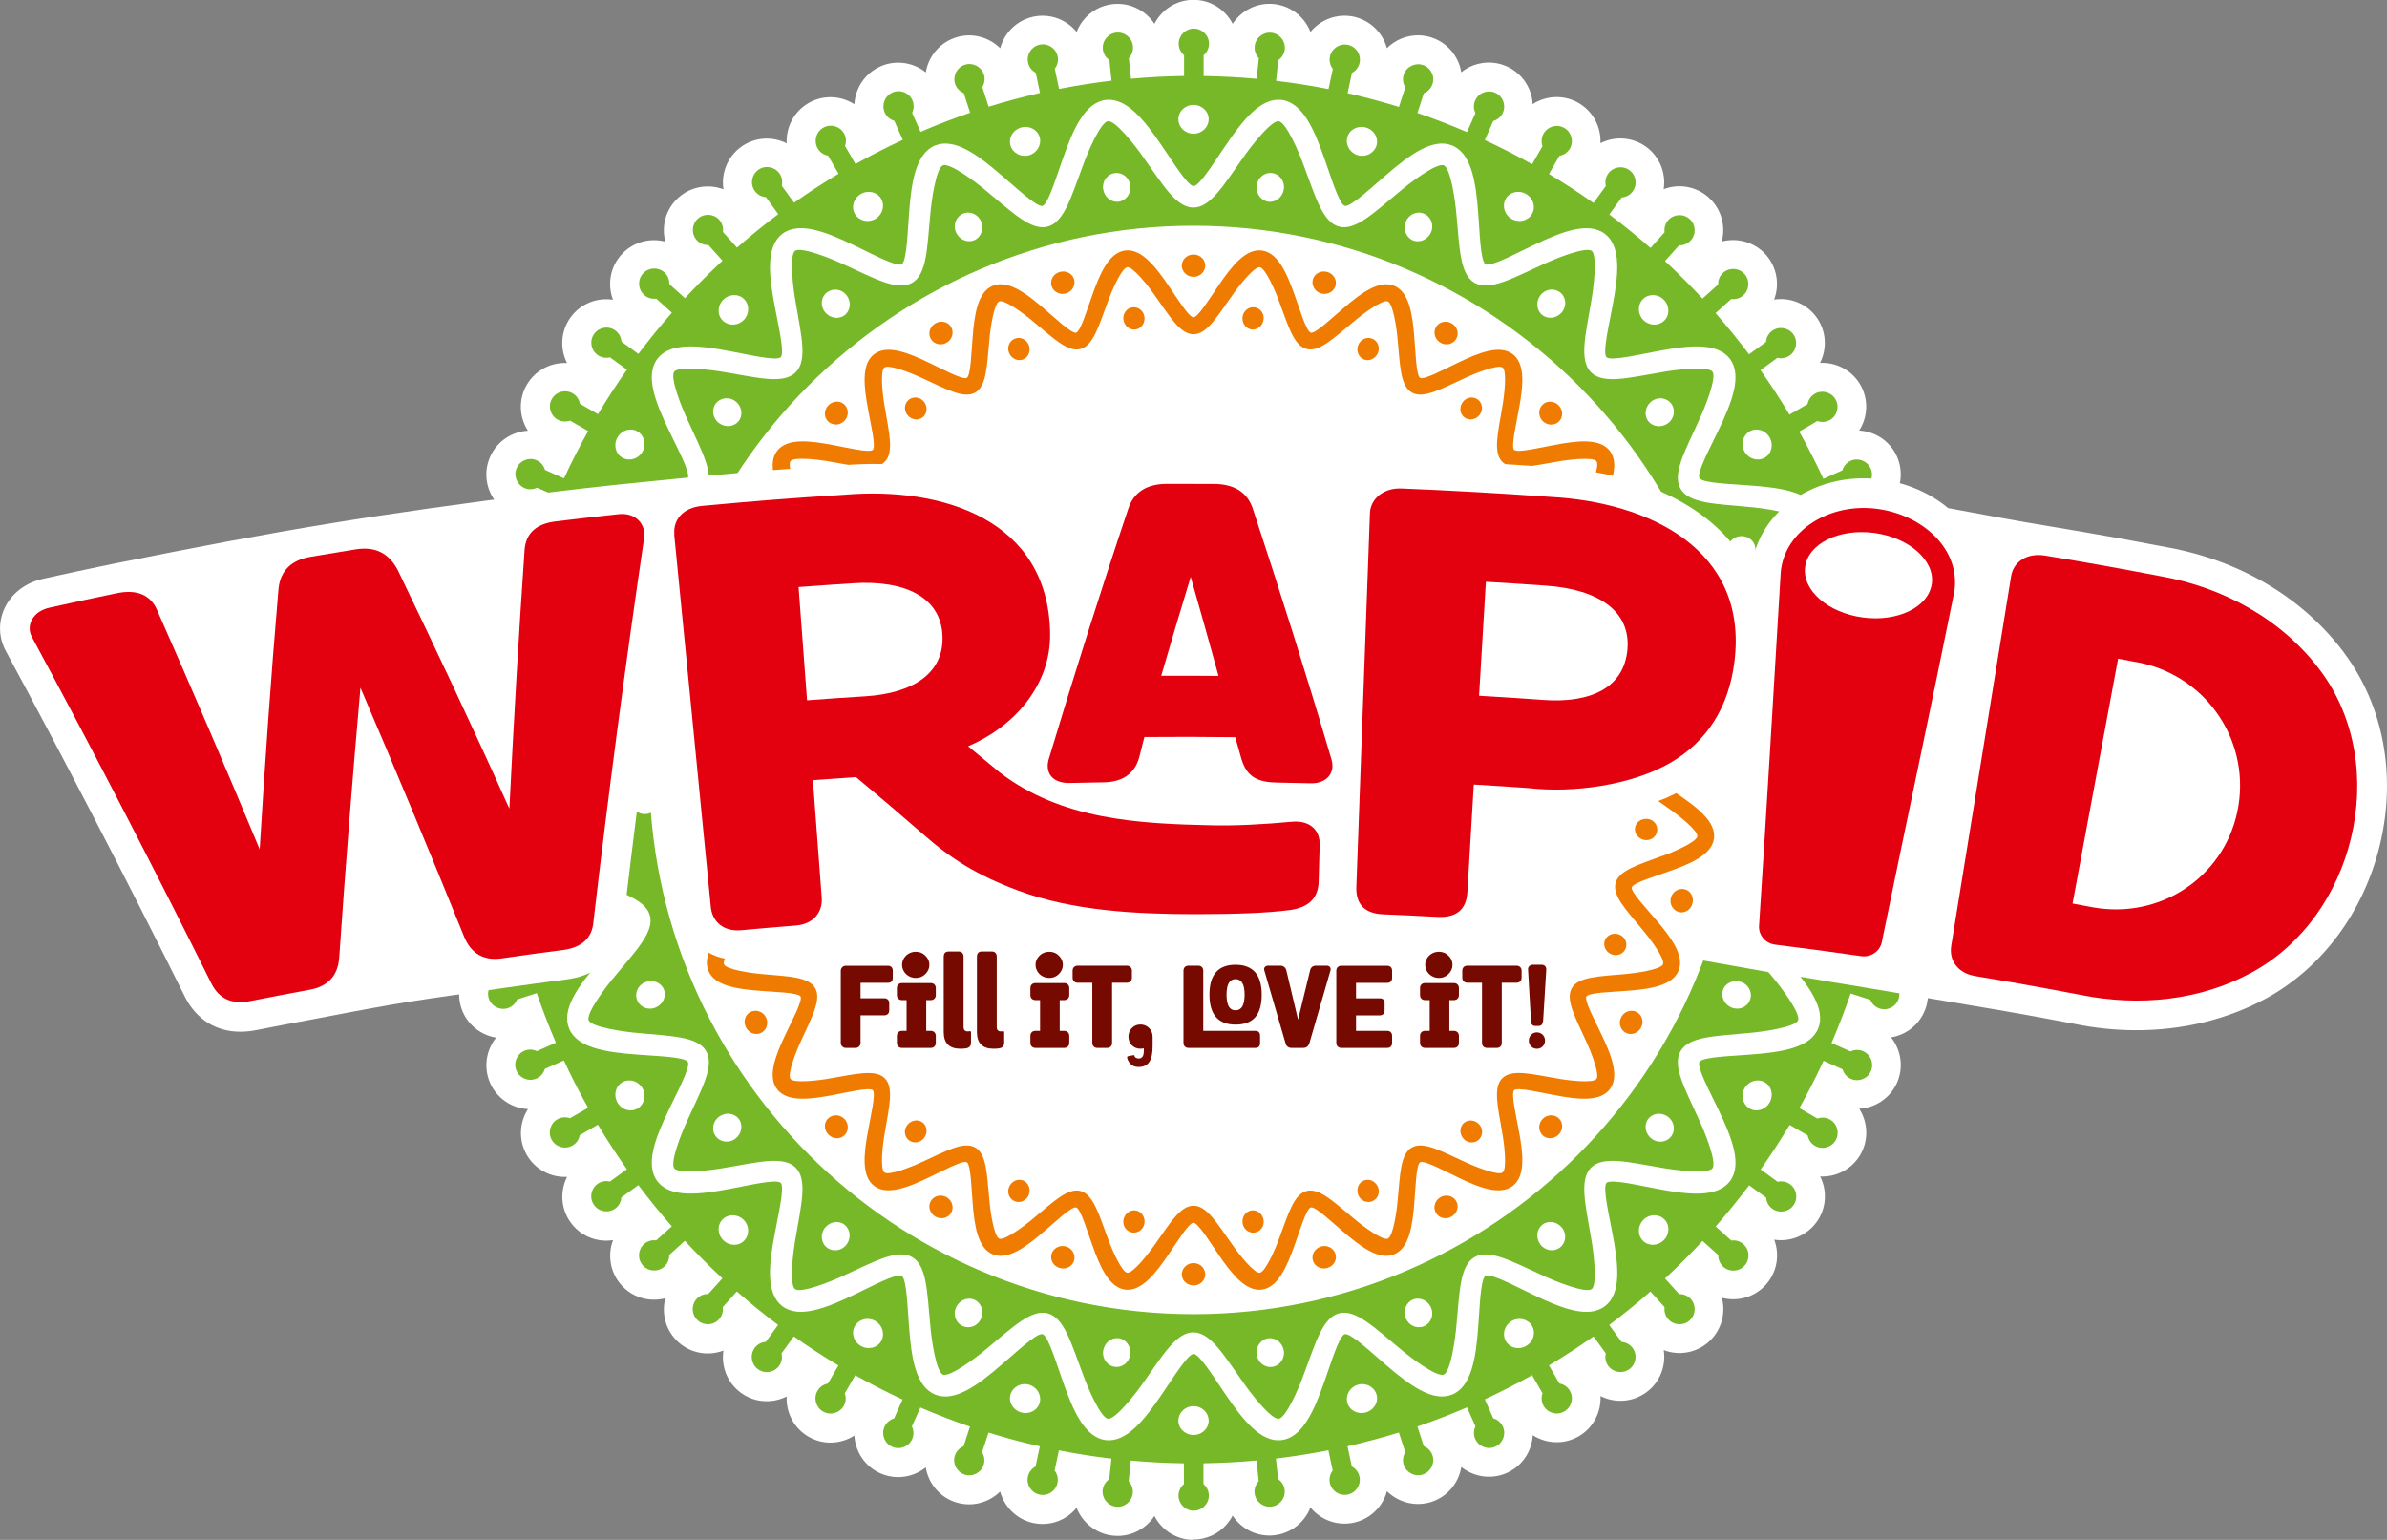 <?xml version="1.0" encoding="UTF-8"?><svg id="LOGO" xmlns="http://www.w3.org/2000/svg" viewBox="0 0 439.37 283.46"><rect x="0" y="0" width="439.37" height="283.46" fill="#808080" stroke="none"/><defs><style>.cls-1{fill:#76b828;}.cls-1,.cls-2,.cls-3,.cls-4,.cls-5{stroke-width:0px;}.cls-2{fill:#e3000f;}.cls-3{fill:#fff;}.cls-4{fill:#ef7c00;}.cls-5{fill:#770a00;}</style></defs><path class="cls-3" d="m219.68,283.46c-3.13,0-5.85-1.79-7.19-4.4-.46.7-1.03,1.34-1.7,1.88-1.68,1.36-3.79,1.98-5.94,1.74-3.1-.33-5.62-2.39-6.68-5.13-.53.65-1.16,1.22-1.88,1.69-1.81,1.17-3.97,1.57-6.09,1.12-3.05-.65-5.34-2.97-6.11-5.8-.59.59-1.28,1.09-2.05,1.48-1.93.98-4.12,1.15-6.17.48-2.97-.97-5-3.51-5.47-6.41-.65.53-1.39.95-2.19,1.26-2.02.77-4.21.71-6.18-.17-2.85-1.27-4.61-4.02-4.77-6.94-.7.45-1.48.8-2.31,1.02-2.09.56-4.27.27-6.13-.81-2.7-1.56-4.16-4.47-4.02-7.41-.75.38-1.56.64-2.41.78-2.14.34-4.27-.18-6.01-1.45-2.52-1.84-3.67-4.88-3.22-7.78-.78.3-1.61.47-2.47.52-2.15.12-4.23-.62-5.83-2.07-2.32-2.09-3.14-5.24-2.39-8.08-.81.22-1.65.3-2.51.26-2.16-.11-4.14-1.06-5.58-2.67-2.09-2.32-2.58-5.54-1.54-8.29-.83.13-1.68.13-2.53,0-2.13-.34-4.01-1.49-5.27-3.24-1.84-2.53-1.98-5.79-.66-8.41-2.95.15-5.85-1.31-7.42-4.03-1.56-2.71-1.37-5.97.22-8.44-2.94-.16-5.69-1.92-6.96-4.78-1.27-2.86-.74-6.08,1.1-8.37-2.9-.47-5.45-2.5-6.42-5.48-.96-2.98-.1-6.13,1.97-8.21-2.84-.77-5.16-3.06-5.81-6.12-.65-3.06.54-6.1,2.82-7.96-2.75-1.06-4.81-3.58-5.14-6.7-.33-3.11,1.17-6.01,3.63-7.62-2.62-1.34-4.41-4.06-4.41-7.2,0-3.13,1.8-5.85,4.41-7.2-2.47-1.61-3.96-4.5-3.63-7.62.33-3.11,2.4-5.63,5.14-6.69-2.28-1.86-3.47-4.89-2.82-7.96.65-3.06,2.97-5.35,5.81-6.12-2.08-2.09-2.94-5.23-1.97-8.21.97-2.98,3.52-5.01,6.42-5.48-1.85-2.29-2.38-5.51-1.1-8.37,1.27-2.86,4.02-4.62,6.95-4.78-1.6-2.47-1.79-5.73-.22-8.44,1.57-2.71,4.48-4.17,7.42-4.02-1.33-2.62-1.18-5.88.66-8.42,1.84-2.53,4.9-3.68,7.8-3.23-1.05-2.75-.56-5.97,1.54-8.3,2.1-2.33,5.25-3.15,8.09-2.4-.75-2.84.07-6,2.4-8.09,2.33-2.09,5.55-2.58,8.3-1.54-.45-2.9.7-5.96,3.23-7.8,2.54-1.84,5.79-1.99,8.41-.66-.15-2.94,1.31-5.85,4.03-7.42,2.71-1.56,5.96-1.37,8.43.22.05-.83.22-1.66.53-2.47.77-2.02,2.29-3.61,4.26-4.49,2.86-1.27,6.07-.74,8.36,1.1.13-.82.39-1.63.78-2.4.98-1.92,2.65-3.35,4.7-4.02,2.98-.97,6.12-.1,8.21,1.97.77-2.84,3.06-5.16,6.12-5.81,3.06-.65,6.1.54,7.95,2.81.3-.78.72-1.51,1.26-2.18,1.36-1.68,3.29-2.73,5.44-2.95,3.11-.32,6.01,1.17,7.62,3.63,1.34-2.62,4.06-4.41,7.2-4.41s5.86,1.79,7.2,4.41c1.6-2.45,4.49-3.96,7.6-3.64,2.17.23,4.1,1.28,5.46,2.96.54.67.96,1.4,1.26,2.18,1.85-2.27,4.88-3.45,7.93-2.82,3.08.66,5.38,2.98,6.14,5.81,2.08-2.07,5.21-2.93,8.19-1.98,2.07.67,3.74,2.1,4.72,4.03.39.76.65,1.57.78,2.39,2.28-1.83,5.48-2.37,8.35-1.1,2.87,1.28,4.64,4.03,4.8,6.96,2.46-1.59,5.71-1.78,8.42-.23,1.88,1.09,3.22,2.83,3.78,4.92.22.83.31,1.67.27,2.5,2.61-1.32,5.86-1.17,8.39.65,2.55,1.85,3.7,4.9,3.25,7.81,2.74-1.04,5.95-.56,8.28,1.53,2.34,2.11,3.16,5.26,2.41,8.11,2.83-.75,5.98.07,8.08,2.38,2.1,2.34,2.6,5.57,1.55,8.31,2.89-.45,5.94.69,7.79,3.22,1.85,2.55,2,5.81.67,8.43,2.92-.14,5.84,1.31,7.41,4.01,1.57,2.73,1.38,5.99-.21,8.45,2.93.16,5.67,1.91,6.95,4.76,1.28,2.88.75,6.1-1.09,8.39,2.89.47,5.44,2.49,6.41,5.46.97,2.99.11,6.14-1.96,8.22,2.83.77,5.15,3.05,5.81,6.11.65,3.07-.53,6.11-2.81,7.97,2.73,1.06,4.8,3.57,5.13,6.68.33,3.12-1.17,6.02-3.63,7.63,2.61,1.34,4.4,4.06,4.41,7.19,0,3.14-1.79,5.87-4.41,7.21,2.46,1.6,3.95,4.49,3.63,7.61-.33,3.12-2.4,5.65-5.14,6.71,2.27,1.85,3.46,4.88,2.82,7.95-.65,3.07-2.97,5.36-5.81,6.13,2.07,2.08,2.93,5.22,1.97,8.19-.97,2.99-3.52,5.03-6.42,5.49,1.84,2.28,2.37,5.49,1.11,8.35-1.28,2.87-4.03,4.63-6.96,4.79,1.59,2.46,1.78,5.71.23,8.42-1.57,2.72-4.49,4.19-7.42,4.04,1.32,2.61,1.18,5.87-.66,8.4-1.85,2.54-4.9,3.69-7.8,3.24.3.78.47,1.61.52,2.47.11,2.15-.62,4.22-2.06,5.83-2.1,2.33-5.25,3.15-8.09,2.4.75,2.83-.07,5.99-2.4,8.09-2.33,2.1-5.55,2.59-8.3,1.54.13.82.13,1.67,0,2.52-.34,2.13-1.48,4-3.23,5.27-2.54,1.84-5.79,1.99-8.41.67.04.83-.05,1.68-.27,2.51-.56,2.08-1.89,3.83-3.76,4.91-2.72,1.56-5.97,1.37-8.44-.22-.16,2.93-1.92,5.68-4.78,6.95-2.86,1.27-6.08.74-8.37-1.1-.47,2.9-2.5,5.44-5.48,6.42-2.98.97-6.12.1-8.21-1.96-.22.81-.56,1.58-1.03,2.3-1.18,1.81-2.99,3.05-5.1,3.5-3.06.65-6.1-.53-7.95-2.81-.3.78-.72,1.51-1.27,2.18-1.36,1.68-3.29,2.73-5.44,2.95-3.12.33-6.01-1.17-7.62-3.63-1.34,2.61-4.06,4.41-7.2,4.41Z"/><path class="cls-1" d="m352.9,152.93c-.85-.09-1.64.22-2.21.76l-3.79-.4c.29-3.22.46-6.48.51-9.76h3.82c.51.6,1.26.99,2.11.99,1.54,0,2.79-1.25,2.79-2.79,0-1.54-1.25-2.79-2.79-2.79-.86,0-1.61.39-2.12.99h-3.82c-.05-3.28-.21-6.54-.51-9.76l3.8-.4c.57.54,1.36.85,2.21.76,1.53-.16,2.64-1.53,2.48-3.07-.16-1.53-1.54-2.64-3.06-2.48-.85.09-1.56.55-2,1.2l-3.79.4c-.39-3.26-.9-6.48-1.52-9.66l3.72-.79c.62.48,1.44.7,2.27.53,1.5-.32,2.47-1.8,2.15-3.31-.32-1.5-1.8-2.47-3.3-2.14-.84.18-1.49.71-1.87,1.41l-3.72.79c-.73-3.2-1.57-6.35-2.53-9.45l3.62-1.18c.67.41,1.51.55,2.32.29,1.46-.48,2.26-2.05,1.79-3.51-.48-1.46-2.05-2.26-3.51-1.79-.81.26-1.41.87-1.71,1.59l-3.62,1.18c-1.06-3.1-2.23-6.14-3.52-9.12l3.49-1.56c.71.34,1.56.39,2.33.05,1.4-.63,2.04-2.27,1.41-3.68-.63-1.4-2.28-2.04-3.68-1.41-.78.35-1.31,1.01-1.53,1.76l-3.49,1.56c-1.38-2.96-2.86-5.87-4.45-8.7l3.33-1.93c.74.26,1.59.22,2.33-.2,1.33-.77,1.79-2.47,1.02-3.81-.77-1.33-2.48-1.79-3.81-1.02-.74.43-1.2,1.14-1.34,1.92l-3.33,1.92c-1.68-2.8-3.45-5.53-5.33-8.19l3.12-2.27c.77.19,1.6.06,2.29-.44,1.24-.9,1.52-2.65.62-3.9-.91-1.24-2.65-1.52-3.89-.62-.69.5-1.07,1.26-1.13,2.05l-3.12,2.27c-1.96-2.61-4.01-5.14-6.16-7.58l2.88-2.6c.78.1,1.6-.11,2.23-.68,1.14-1.03,1.24-2.79.21-3.94-1.03-1.14-2.8-1.23-3.93-.21-.64.57-.94,1.36-.91,2.15l-2.88,2.6c-2.21-2.39-4.52-4.69-6.91-6.91l2.6-2.89c.79.02,1.58-.28,2.15-.91,1.03-1.14.94-2.91-.21-3.94-1.15-1.03-2.91-.93-3.93.21-.57.64-.79,1.45-.68,2.24l-2.59,2.88c-2.45-2.15-4.98-4.2-7.58-6.16l2.27-3.13c.79-.06,1.54-.44,2.04-1.13.9-1.25.63-2.99-.62-3.9-1.25-.9-2.99-.63-3.89.62-.5.69-.63,1.53-.45,2.3l-2.27,3.12c-2.66-1.88-5.39-3.65-8.19-5.33l1.92-3.34c.77-.14,1.49-.6,1.92-1.33.77-1.33.31-3.04-1.02-3.81-1.33-.76-3.04-.31-3.8,1.02-.43.74-.47,1.59-.21,2.33l-1.92,3.33c-2.84-1.59-5.74-3.08-8.7-4.45l1.55-3.5c.76-.22,1.42-.75,1.77-1.53.63-1.41,0-3.06-1.41-3.68-1.41-.62-3.06.01-3.68,1.41-.35.78-.3,1.63.04,2.34l-1.55,3.49c-2.98-1.28-6.03-2.46-9.12-3.52l1.17-3.62c.73-.3,1.33-.89,1.6-1.7.48-1.46-.32-3.04-1.79-3.51-1.46-.47-3.04.33-3.51,1.79-.26.82-.13,1.65.29,2.32l-1.17,3.61c-3.1-.96-6.25-1.8-9.44-2.53l.79-3.73c.69-.37,1.23-1.03,1.41-1.86.32-1.51-.64-2.99-2.15-3.31-1.5-.31-2.99.65-3.31,2.15-.18.84.05,1.65.53,2.28l-.79,3.72c-3.18-.63-6.4-1.14-9.65-1.52l.39-3.8c.65-.44,1.11-1.15,1.21-2,.16-1.53-.95-2.9-2.48-3.06-1.53-.16-2.91.95-3.06,2.48-.09.85.22,1.64.76,2.21l-.4,3.79c-3.22-.29-6.48-.46-9.76-.51v-3.82c.6-.51.99-1.27.99-2.12,0-1.54-1.25-2.79-2.79-2.79s-2.79,1.25-2.79,2.79c0,.85.39,1.6.99,2.11v3.82c-3.29.05-6.54.22-9.77.51l-.4-3.8c.54-.57.85-1.36.76-2.21-.16-1.53-1.53-2.64-3.06-2.48-1.53.16-2.64,1.53-2.48,3.06.09.84.55,1.55,1.2,2l.4,3.79c-3.26.39-6.48.9-9.66,1.52l-.79-3.72c.48-.63.71-1.44.53-2.28-.32-1.51-1.8-2.47-3.31-2.15-1.5.32-2.46,1.8-2.14,3.31.18.83.71,1.49,1.41,1.86l.79,3.72c-3.2.73-6.35,1.57-9.45,2.53l-1.17-3.61c.41-.67.55-1.51.29-2.32-.48-1.46-2.05-2.26-3.51-1.79-1.46.48-2.26,2.05-1.79,3.51.26.81.86,1.4,1.59,1.7l1.18,3.62c-3.1,1.06-6.14,2.23-9.13,3.52l-1.55-3.49c.34-.71.39-1.56.05-2.34-.63-1.41-2.27-2.04-3.68-1.41-1.4.62-2.04,2.27-1.41,3.68.35.78,1.01,1.31,1.76,1.53l1.56,3.5c-2.97,1.38-5.87,2.86-8.71,4.45l-1.92-3.33c.26-.75.23-1.59-.2-2.33-.77-1.33-2.47-1.79-3.81-1.02-1.33.77-1.79,2.47-1.02,3.81.42.74,1.14,1.19,1.91,1.33l1.93,3.33c-2.8,1.68-5.54,3.45-8.19,5.33l-2.27-3.12c.18-.77.06-1.61-.44-2.3-.91-1.24-2.65-1.52-3.89-.62-1.24.9-1.52,2.65-.62,3.89.5.69,1.26,1.07,2.04,1.13l2.27,3.13c-2.61,1.96-5.14,4.02-7.59,6.16l-2.59-2.88c.1-.78-.11-1.6-.68-2.24-1.03-1.14-2.79-1.23-3.94-.21-1.14,1.03-1.24,2.79-.21,3.94.57.63,1.36.93,2.15.91l2.6,2.88c-2.39,2.22-4.7,4.52-6.91,6.91l-2.88-2.6c.02-.79-.28-1.58-.91-2.15-1.15-1.03-2.91-.94-3.94.21-1.03,1.14-.94,2.9.21,3.94.63.57,1.45.78,2.23.68l2.88,2.59c-2.15,2.45-4.2,4.98-6.16,7.59l-3.12-2.27c-.06-.79-.44-1.55-1.13-2.05-1.25-.9-2.99-.63-3.89.62-.9,1.24-.63,2.99.62,3.89.69.5,1.52.63,2.29.44l3.12,2.27c-1.88,2.66-3.66,5.39-5.33,8.19l-3.33-1.92c-.14-.78-.6-1.49-1.34-1.92-1.34-.77-3.04-.31-3.81,1.02-.77,1.33-.31,3.04,1.02,3.81.74.42,1.58.46,2.32.2l3.33,1.92c-1.59,2.84-3.08,5.74-4.45,8.71l-3.49-1.56c-.23-.76-.75-1.42-1.53-1.77-1.41-.63-3.05,0-3.68,1.41-.63,1.4,0,3.05,1.41,3.68.78.35,1.62.3,2.33-.05l3.49,1.55c-1.28,2.99-2.46,6.03-3.52,9.13l-3.62-1.18c-.3-.73-.9-1.33-1.71-1.6-1.47-.47-3.04.33-3.51,1.79-.48,1.46.33,3.03,1.79,3.51.81.26,1.64.13,2.32-.29l3.62,1.18c-.96,3.1-1.8,6.25-2.53,9.45l-3.72-.79c-.38-.69-1.03-1.23-1.86-1.41-1.51-.32-2.99.64-3.31,2.15-.32,1.5.64,2.98,2.15,3.3.83.18,1.65-.05,2.27-.53l3.73.79c-.63,3.18-1.14,6.4-1.52,9.66l-3.79-.4c-.45-.65-1.15-1.12-2-1.21-1.53-.16-2.9.95-3.06,2.48-.16,1.53.95,2.9,2.48,3.06.85.09,1.63-.22,2.2-.76l3.8.4c-.29,3.22-.46,6.48-.51,9.77h-3.82c-.51-.6-1.26-.99-2.12-.99-1.54,0-2.79,1.25-2.79,2.79,0,1.54,1.25,2.78,2.79,2.79.85,0,1.6-.39,2.11-.99h3.82c.05,3.29.22,6.54.51,9.77l-3.79.4c-.57-.54-1.36-.85-2.21-.77-1.53.16-2.64,1.54-2.48,3.07.16,1.53,1.53,2.64,3.06,2.48.85-.09,1.55-.55,2-1.2l3.79-.4c.39,3.26.9,6.48,1.52,9.66l-3.72.79c-.63-.48-1.44-.71-2.28-.53-1.51.32-2.47,1.8-2.15,3.31.32,1.5,1.8,2.46,3.3,2.14.83-.18,1.49-.71,1.86-1.41l3.72-.79c.73,3.2,1.57,6.35,2.53,9.45l-3.61,1.17c-.67-.41-1.51-.55-2.32-.29-1.46.48-2.26,2.05-1.79,3.52.47,1.46,2.05,2.26,3.51,1.79.81-.26,1.4-.86,1.7-1.59l3.62-1.18c1.06,3.1,2.24,6.14,3.52,9.13l-3.49,1.55c-.71-.34-1.56-.39-2.34-.05-1.41.63-2.04,2.28-1.41,3.68.62,1.4,2.27,2.04,3.68,1.41.78-.35,1.31-1.01,1.53-1.76l3.5-1.56c1.38,2.97,2.86,5.87,4.46,8.71l-3.33,1.92c-.75-.26-1.59-.23-2.33.2-1.33.77-1.79,2.47-1.02,3.81.77,1.33,2.47,1.79,3.81,1.02.74-.43,1.2-1.14,1.34-1.91l3.33-1.93c1.68,2.8,3.46,5.54,5.34,8.2l-3.12,2.27c-.77-.18-1.61-.06-2.3.44-1.24.91-1.52,2.65-.61,3.9.9,1.24,2.64,1.52,3.89.62.69-.5,1.07-1.25,1.13-2.04l3.12-2.27c1.96,2.61,4.02,5.14,6.16,7.59l-2.88,2.59c-.78-.1-1.6.11-2.24.68-1.14,1.03-1.23,2.79-.2,3.94,1.03,1.14,2.79,1.24,3.93.21.63-.57.93-1.36.91-2.15l2.88-2.6c2.22,2.39,4.52,4.7,6.91,6.91l-2.6,2.88c-.79-.02-1.58.27-2.15.91-1.03,1.15-.94,2.91.21,3.94,1.14,1.03,2.9.94,3.93-.21.57-.63.79-1.45.68-2.23l2.59-2.88c2.45,2.15,4.98,4.21,7.59,6.16l-2.27,3.12c-.79.06-1.55.44-2.05,1.13-.9,1.25-.63,2.99.62,3.9,1.24.91,2.99.63,3.89-.62.5-.69.63-1.52.44-2.29l2.27-3.12c2.66,1.88,5.39,3.66,8.2,5.34l-1.93,3.33c-.78.14-1.49.6-1.92,1.34-.77,1.34-.31,3.04,1.02,3.81,1.33.77,3.04.31,3.81-1.02.42-.73.47-1.58.2-2.32l1.92-3.33c2.84,1.59,5.74,3.08,8.71,4.46l-1.56,3.49c-.76.22-1.42.75-1.77,1.53-.62,1.41,0,3.05,1.42,3.68,1.4.63,3.05,0,3.68-1.41.34-.77.3-1.62-.05-2.33l1.56-3.49c2.99,1.29,6.03,2.46,9.13,3.52l-1.18,3.62c-.73.3-1.33.89-1.6,1.7-.47,1.47.33,3.03,1.79,3.51,1.46.48,3.03-.32,3.51-1.79.26-.81.13-1.64-.29-2.32l1.18-3.62c3.1.96,6.25,1.81,9.45,2.53l-.79,3.72c-.69.37-1.23,1.03-1.41,1.86-.32,1.51.64,2.98,2.15,3.31,1.5.32,2.98-.64,3.3-2.15.18-.83-.04-1.65-.53-2.27l.79-3.73c3.18.63,6.4,1.14,9.67,1.52l-.4,3.79c-.65.44-1.12,1.15-1.21,2-.16,1.53.95,2.9,2.48,3.06,1.53.17,2.9-.95,3.06-2.48.09-.84-.22-1.63-.76-2.21l.4-3.8c3.22.29,6.48.46,9.77.51v3.82c-.6.51-.99,1.27-.99,2.11,0,1.54,1.25,2.79,2.79,2.79s2.79-1.25,2.79-2.79c0-.85-.39-1.6-.99-2.12v-3.82c3.29-.05,6.54-.22,9.77-.51l.4,3.8c-.55.57-.85,1.36-.76,2.21.16,1.53,1.53,2.64,3.06,2.48,1.53-.16,2.64-1.53,2.48-3.06-.09-.85-.56-1.55-1.21-2l-.4-3.79c3.26-.39,6.48-.9,9.66-1.52l.79,3.73c-.48.63-.7,1.44-.53,2.27.32,1.5,1.8,2.47,3.31,2.15,1.51-.32,2.47-1.8,2.15-3.3-.18-.83-.71-1.49-1.41-1.87l-.79-3.72c3.19-.73,6.35-1.57,9.45-2.53l1.18,3.62c-.41.67-.55,1.51-.29,2.32.48,1.46,2.05,2.26,3.51,1.79,1.46-.48,2.27-2.05,1.79-3.51-.26-.81-.87-1.41-1.6-1.71l-1.18-3.62c3.1-1.06,6.14-2.23,9.13-3.52l1.56,3.49c-.34.71-.39,1.56-.04,2.33.63,1.4,2.27,2.04,3.68,1.41,1.41-.63,2.04-2.28,1.41-3.68-.35-.78-1.01-1.31-1.77-1.53l-1.56-3.5c2.96-1.38,5.87-2.86,8.7-4.45l1.92,3.33c-.26.74-.22,1.59.2,2.33.77,1.33,2.47,1.79,3.81,1.02,1.33-.77,1.79-2.48,1.02-3.81-.42-.74-1.14-1.2-1.92-1.34l-1.92-3.33c2.8-1.68,5.53-3.45,8.19-5.33l2.27,3.12c-.19.77-.05,1.6.44,2.29.91,1.24,2.65,1.52,3.89.62,1.24-.91,1.52-2.65.62-3.89-.5-.69-1.26-1.07-2.05-1.13l-2.27-3.12c2.61-1.96,5.14-4.01,7.59-6.16l2.6,2.88c-.1.78.11,1.6.68,2.23,1.03,1.14,2.79,1.24,3.94.21,1.14-1.03,1.23-2.79.21-3.93-.57-.64-1.36-.93-2.15-.91l-2.6-2.88c2.39-2.21,4.69-4.52,6.91-6.91l2.89,2.6c-.02.79.28,1.58.91,2.15,1.14,1.03,2.91.94,3.94-.21,1.03-1.14.94-2.91-.21-3.93-.63-.57-1.45-.79-2.24-.68l-2.88-2.59c2.15-2.45,4.2-4.98,6.16-7.58l3.13,2.27c.06.79.44,1.54,1.13,2.04,1.24.9,2.99.63,3.89-.62.9-1.25.63-2.99-.62-3.89-.69-.5-1.52-.63-2.29-.45l-3.12-2.27c1.88-2.66,3.66-5.39,5.33-8.19l3.33,1.92c.14.78.6,1.49,1.34,1.92,1.33.77,3.04.31,3.81-1.02.76-1.33.31-3.04-1.02-3.8-.74-.43-1.58-.47-2.33-.2l-3.33-1.92c1.59-2.84,3.08-5.74,4.45-8.7l3.5,1.56c.22.76.75,1.42,1.53,1.76,1.4.62,3.05,0,3.68-1.41.62-1.4,0-3.05-1.41-3.68-.78-.35-1.62-.3-2.34.04l-3.49-1.55c1.28-2.99,2.46-6.03,3.52-9.12l3.62,1.17c.3.73.9,1.33,1.7,1.6,1.46.47,3.04-.33,3.51-1.79.47-1.46-.33-3.04-1.79-3.51-.81-.27-1.64-.13-2.32.29l-3.61-1.17c.96-3.1,1.8-6.25,2.53-9.45l3.72.79c.37.69,1.03,1.23,1.86,1.41,1.5.32,2.99-.64,3.31-2.15.32-1.5-.64-2.99-2.15-3.3-.84-.18-1.65.05-2.28.53l-3.72-.79c.63-3.18,1.14-6.4,1.52-9.66l3.79.4c.44.65,1.15,1.11,2,1.21,1.53.16,2.9-.95,3.06-2.48.16-1.53-.95-2.9-2.48-3.06Zm-233.4-11.2c0-55.24,44.94-100.18,100.18-100.18s100.18,44.94,100.18,100.18-44.94,100.18-100.18,100.18-100.18-44.94-100.18-100.18Z"/><path class="cls-4" d="m303.22,150.75c-1.13-.12-2.14.63-2.27,1.67-.13,1.04.64,2.02,1.77,2.2,1.12.18,2.17-.56,2.32-1.67.14-1.1-.68-2.09-1.81-2.21Z"/><path class="cls-4" d="m310.09,163.69c-1.11-.26-2.22.44-2.53,1.56-.3,1.12.31,2.29,1.4,2.62,1.09.33,2.26-.36,2.57-1.55.32-1.19-.35-2.37-1.45-2.63Z"/><path class="cls-4" d="m308.89,146.24c-1.81-1.27-5.69-3.62-5.7-4.5.02-.88,3.89-3.23,5.7-4.5,3.79-2.57,6.98-5.15,6.6-8.09-.39-2.94-4.14-4.62-8.46-6.12-2.08-.76-6.42-2.03-6.67-2.87-.21-.86,2.92-4.13,4.34-5.83,3-3.47,5.4-6.79,4.26-9.54-1.14-2.74-5.2-3.38-9.77-3.7-2.21-.19-6.73-.28-7.19-1.03-.42-.77,1.74-4.74,2.67-6.76,1.99-4.13,3.45-7.96,1.64-10.31-1.82-2.35-5.9-1.91-10.39-1.04-2.18.38-6.58,1.47-7.22.86-.61-.64.46-5.03.83-7.22.86-4.5,1.28-8.58-1.07-10.39-2.36-1.8-6.19-.33-10.31,1.67-2.01.93-5.98,3.11-6.75,2.69-.75-.46-.85-4.98-1.05-7.19-.33-4.57-.98-8.62-3.72-9.76-2.75-1.13-6.07,1.28-9.53,4.28-1.7,1.42-4.96,4.56-5.82,4.35-.85-.25-2.12-4.59-2.89-6.67-1.51-4.33-3.18-8.07-6.13-8.46-2.94-.38-5.52,2.81-8.08,6.61-1.27,1.81-3.62,5.69-4.5,5.7-.88-.02-3.23-3.89-4.5-5.7-2.57-3.79-5.14-6.98-8.08-6.61-2.94.39-4.62,4.13-6.13,8.46-.77,2.08-2.04,6.42-2.89,6.67-.86.21-4.12-2.93-5.82-4.35-3.46-3-6.78-5.41-9.53-4.28-2.74,1.14-3.39,5.19-3.72,9.76-.2,2.21-.3,6.73-1.05,7.19-.77.42-4.74-1.75-6.75-2.69-4.12-2.01-7.95-3.47-10.31-1.67-2.35,1.81-1.93,5.89-1.07,10.39.38,2.19,1.45,6.58.83,7.22-.64.61-5.03-.47-7.22-.86-4.49-.87-8.57-1.31-10.39,1.04-1.81,2.36-.35,6.19,1.64,10.31.93,2.01,3.09,5.98,2.67,6.76-.46.75-4.98.84-7.19,1.03-4.57.32-8.62.96-9.77,3.7-1.14,2.74,1.27,6.07,4.26,9.54,1.42,1.7,4.55,4.97,4.34,5.83-.25.85-4.59,2.11-6.67,2.88-4.33,1.5-8.07,3.18-8.46,6.12-.38,2.94,2.81,5.52,6.6,8.09,1.81,1.27,5.69,3.62,5.7,4.5-.02.88-3.89,3.23-5.7,4.5-3.79,2.57-6.98,5.15-6.6,8.09.39,2.94,4.14,4.62,8.46,6.12,2.08.76,6.42,2.03,6.67,2.88.21.85-2.92,4.13-4.34,5.83-3,3.46-5.4,6.79-4.26,9.54,1.14,2.74,5.2,3.38,9.77,3.7,2.21.19,6.73.28,7.19,1.03.42.77-1.74,4.74-2.67,6.76-1.99,4.13-3.45,7.96-1.64,10.31,1.82,2.35,5.9,1.91,10.39,1.04,2.18-.39,6.58-1.47,7.22-.86.61.64-.46,5.03-.83,7.22-.86,4.5-1.28,8.58,1.07,10.39,2.36,1.8,6.19.33,10.31-1.67,2.01-.93,5.98-3.11,6.75-2.69.76.46.85,4.98,1.05,7.19.33,4.56.98,8.62,3.72,9.76,2.75,1.13,6.07-1.28,9.53-4.28,1.7-1.42,4.96-4.56,5.82-4.35.85.25,2.12,4.59,2.89,6.67,1.51,4.33,3.19,8.07,6.13,8.46,2.94.38,5.52-2.81,8.08-6.61,1.27-1.81,3.62-5.69,4.5-5.7.89.02,3.23,3.89,4.5,5.7,2.56,3.79,5.14,6.98,8.08,6.61,2.94-.39,4.62-4.13,6.13-8.46.77-2.08,2.04-6.42,2.89-6.67.86-.21,4.12,2.93,5.82,4.35,3.46,3,6.78,5.41,9.53,4.28,2.74-1.14,3.39-5.19,3.72-9.76.2-2.21.3-6.73,1.05-7.19.78-.42,4.74,1.75,6.75,2.69,4.12,2.01,7.95,3.47,10.31,1.67,2.35-1.81,1.93-5.89,1.07-10.39-.38-2.18-1.45-6.58-.83-7.22.64-.61,5.03.47,7.22.86,4.49.87,8.58,1.31,10.39-1.04,1.81-2.36.35-6.19-1.64-10.31-.93-2.01-3.09-5.98-2.67-6.76.46-.75,4.98-.84,7.19-1.03,4.57-.32,8.62-.96,9.77-3.7,1.14-2.74-1.27-6.07-4.26-9.54-1.42-1.7-4.55-4.97-4.34-5.83.25-.85,4.59-2.11,6.67-2.88,4.33-1.5,8.08-3.18,8.46-6.12.38-2.94-2.81-5.53-6.6-8.09Zm-2.91,11.31c-4.29,1.61-7.98,2.62-8.6,4.98-.64,2.35,2.05,5.08,4.96,8.62,1.42,1.66,4.18,5.39,3.77,6.36-.41.97-4.99,1.64-7.17,1.81-4.56.43-8.39.45-9.61,2.56-1.23,2.11.65,5.44,2.54,9.61.94,1.97,2.63,6.29,1.99,7.12-.64.83-5.25.29-7.4-.12-4.51-.76-8.22-1.74-9.94,0-1.74,1.72-.77,5.43-.02,9.94.4,2.15.93,6.76.09,7.39-.84.64-5.14-1.07-7.12-2.01-4.17-1.9-7.5-3.79-9.61-2.57-2.12,1.21-2.14,5.05-2.59,9.6-.17,2.18-.85,6.76-1.82,7.17-.97.4-4.69-2.37-6.35-3.79-3.53-2.91-6.25-5.61-8.61-4.98-2.36.62-3.38,4.31-4.99,8.6-.73,2.06-2.58,6.31-3.62,6.45-1.04.13-3.92-3.5-5.15-5.31-2.66-3.73-4.59-7.04-7.04-7.03-2.45-.01-4.38,3.3-7.04,7.03-1.24,1.8-4.11,5.44-5.15,5.31-1.04-.14-2.89-4.39-3.62-6.45-1.61-4.29-2.63-7.97-4.99-8.6-2.36-.63-5.08,2.06-8.61,4.98-1.66,1.42-5.38,4.19-6.35,3.79-.97-.4-1.65-4.99-1.82-7.17-.45-4.56-.47-8.39-2.59-9.6-2.11-1.22-5.44.67-9.61,2.57-1.97.94-6.28,2.65-7.12,2.01-.84-.64-.31-5.25.09-7.39.75-4.52,1.71-8.23-.02-9.94-1.72-1.73-5.43-.76-9.95,0-2.15.4-6.75.95-7.4.12-.64-.83,1.05-5.15,1.99-7.12,1.89-4.17,3.77-7.51,2.54-9.61-1.22-2.11-5.05-2.13-9.61-2.56-2.18-.17-6.77-.84-7.17-1.81-.4-.97,2.36-4.7,3.77-6.36,2.91-3.54,5.6-6.26,4.96-8.62-.63-2.36-4.32-3.37-8.6-4.98-2.06-.73-6.31-2.57-6.45-3.62-.13-1.04,3.5-3.92,5.3-5.15,3.73-2.66,7.04-4.59,7.03-7.04,0-2.45-3.3-4.38-7.03-7.04-1.8-1.24-5.44-4.11-5.3-5.15.14-1.04,4.39-2.89,6.45-3.62,4.29-1.61,7.98-2.62,8.6-4.98.64-2.35-2.05-5.08-4.96-8.61-1.42-1.66-4.18-5.39-3.77-6.36.41-.97,4.99-1.64,7.17-1.81,4.56-.43,8.39-.45,9.61-2.56,1.23-2.11-.65-5.44-2.54-9.61-.94-1.98-2.63-6.29-1.99-7.12.64-.83,5.25-.29,7.4.12,4.51.76,8.22,1.74,9.95,0,1.74-1.72.77-5.43.02-9.95-.4-2.15-.93-6.75-.09-7.39.84-.64,5.14,1.07,7.12,2.02,4.17,1.9,7.5,3.79,9.61,2.57,2.12-1.21,2.14-5.05,2.59-9.6.17-2.18.85-6.77,1.82-7.17.97-.4,4.69,2.37,6.35,3.79,3.53,2.91,6.25,5.61,8.61,4.97,2.36-.62,3.38-4.31,4.99-8.6.73-2.06,2.58-6.31,3.62-6.45,1.04-.13,3.92,3.5,5.15,5.31,2.66,3.73,4.59,7.04,7.04,7.03,2.45.01,4.38-3.3,7.04-7.03,1.24-1.8,4.11-5.44,5.15-5.31,1.04.13,2.89,4.39,3.62,6.45,1.61,4.29,2.63,7.98,4.99,8.6,2.36.63,5.08-2.06,8.61-4.97,1.66-1.42,5.38-4.19,6.35-3.79.97.4,1.65,4.99,1.82,7.17.44,4.56.47,8.39,2.59,9.6,2.11,1.22,5.44-.67,9.61-2.57,1.97-.94,6.28-2.65,7.12-2.02.84.64.3,5.25-.09,7.4-.75,4.52-1.71,8.23.02,9.95,1.72,1.73,5.43.75,9.94,0,2.15-.4,6.75-.95,7.4-.11.64.83-1.06,5.15-1.99,7.12-1.89,4.17-3.77,7.51-2.54,9.61,1.22,2.11,5.05,2.13,9.61,2.56,2.18.17,6.77.84,7.17,1.81.4.97-2.35,4.7-3.77,6.36-2.91,3.54-5.6,6.26-4.96,8.61.63,2.36,4.32,3.37,8.6,4.98,2.06.73,6.32,2.57,6.45,3.62.13,1.05-3.5,3.92-5.3,5.15-3.73,2.66-7.04,4.59-7.03,7.04,0,2.45,3.3,4.38,7.03,7.04,1.8,1.24,5.44,4.11,5.3,5.15-.14,1.05-4.39,2.89-6.45,3.62Z"/><path class="cls-4" d="m295.42,173.05c-.4.97.09,2.12,1.13,2.59,1.04.46,2.25.02,2.67-1.01.43-1.02-.11-2.19-1.17-2.6-1.06-.41-2.23.06-2.63,1.02Z"/><path class="cls-4" d="m301.3,186.31c-1-.54-2.26-.16-2.84.85-.58,1.01-.29,2.3.67,2.89.97.6,2.27.24,2.89-.82.62-1.06.28-2.37-.72-2.92Z"/><path class="cls-4" d="m283.97,205.95c-.82.82-.88,2.14-.09,2.97.78.83,2.13.81,3-.05.87-.87.88-2.22.06-3-.83-.79-2.15-.74-2.97.08Z"/><path class="cls-4" d="m265.14,220.38c-1.01.58-1.4,1.84-.86,2.84.54,1,1.85,1.34,2.91.73,1.06-.61,1.43-1.92.83-2.89-.59-.97-1.88-1.26-2.89-.68Z"/><path class="cls-4" d="m269.55,206.63c-.83.64-.98,1.88-.31,2.81.66.92,1.93,1.14,2.82.47.88-.68,1-1.96.29-2.84-.72-.89-1.96-1.07-2.79-.43Z"/><path class="cls-4" d="m251.03,217.31c-.97.4-1.43,1.57-1.03,2.63.41,1.06,1.57,1.6,2.6,1.18,1.03-.42,1.47-1.63,1.01-2.67-.46-1.04-1.61-1.54-2.58-1.14Z"/><path class="cls-4" d="m243.21,229.44c-1.12.3-1.83,1.41-1.57,2.52.26,1.11,1.44,1.77,2.63,1.46,1.19-.32,1.88-1.48,1.55-2.57-.32-1.09-1.49-1.71-2.61-1.41Z"/><path class="cls-4" d="m219.69,232.51c-1.16,0-2.13.9-2.16,2.03-.03,1.14.94,2.08,2.16,2.09,1.22,0,2.19-.95,2.16-2.09-.03-1.14-1-2.03-2.16-2.03Z"/><path class="cls-4" d="m230.38,222.81c-1.04.14-1.79,1.14-1.67,2.27.12,1.13,1.11,1.96,2.21,1.81,1.1-.14,1.84-1.19,1.67-2.31-.18-1.13-1.16-1.9-2.2-1.77Z"/><path class="cls-4" d="m208.99,222.81c-1.04-.13-2.02.64-2.2,1.77-.18,1.12.57,2.17,1.67,2.31,1.1.14,2.09-.68,2.21-1.81.12-1.13-.64-2.13-1.67-2.27Z"/><path class="cls-4" d="m196.16,229.44c-1.12-.3-2.29.32-2.61,1.41-.32,1.09.37,2.26,1.55,2.57,1.18.32,2.37-.35,2.63-1.46.26-1.11-.44-2.22-1.57-2.52Z"/><path class="cls-4" d="m174.24,220.38c-1.01-.58-2.29-.29-2.89.68-.6.97-.23,2.27.83,2.89,1.06.61,2.37.27,2.92-.73.54-1,.15-2.26-.86-2.84Z"/><path class="cls-4" d="m188.34,217.31c-.97-.4-2.12.1-2.58,1.14-.46,1.04-.02,2.25,1.01,2.67,1.03.42,2.19-.12,2.6-1.18.4-1.06-.06-2.23-1.03-2.63Z"/><path class="cls-4" d="m169.82,206.63c-.83-.64-2.07-.46-2.79.43-.72.88-.6,2.16.28,2.84.88.67,2.15.45,2.82-.47.67-.92.52-2.17-.31-2.81Z"/><path class="cls-4" d="m152.44,205.87c-.82.78-.81,2.13.06,3,.87.86,2.22.88,3,.05.78-.83.73-2.15-.09-2.97-.82-.82-2.14-.87-2.97-.08Z"/><path class="cls-4" d="m138.08,186.31c-1,.54-1.33,1.86-.72,2.92.61,1.06,1.92,1.42,2.89.82.97-.6,1.26-1.88.67-2.89-.58-1.01-1.85-1.39-2.84-.85Z"/><path class="cls-4" d="m131.81,165.26c-.3-1.12-1.42-1.83-2.53-1.56-1.11.26-1.77,1.45-1.45,2.63.32,1.18,1.48,1.87,2.57,1.55,1.09-.33,1.7-1.49,1.4-2.62Z"/><path class="cls-4" d="m141.33,172.03c-1.06.41-1.6,1.58-1.17,2.6.43,1.03,1.63,1.47,2.67,1.01,1.04-.47,1.53-1.62,1.13-2.59-.4-.97-1.57-1.43-2.63-1.02Z"/><path class="cls-4" d="m128.73,141.73c0-1.16-.9-2.13-2.03-2.16-1.14-.03-2.08.94-2.09,2.16,0,1.22.95,2.19,2.09,2.16,1.14-.03,2.03-1,2.03-2.16Z"/><path class="cls-4" d="m136.15,150.75c-1.13.12-1.96,1.11-1.81,2.21.14,1.1,1.2,1.84,2.32,1.67,1.12-.18,1.9-1.16,1.77-2.2-.14-1.04-1.14-1.79-2.27-1.67Z"/><path class="cls-4" d="m136.66,128.84c-1.12-.18-2.17.57-2.32,1.67-.14,1.1.68,2.09,1.81,2.21,1.13.12,2.14-.63,2.27-1.67.13-1.04-.64-2.02-1.77-2.2Z"/><path class="cls-4" d="m129.29,119.77c1.11.26,2.22-.44,2.53-1.56.3-1.12-.31-2.29-1.4-2.62-1.09-.33-2.26.36-2.57,1.55-.32,1.19.35,2.37,1.45,2.63Z"/><path class="cls-4" d="m138.08,97.15c1,.54,2.26.16,2.84-.85.58-1.01.3-2.29-.67-2.89-.97-.6-2.27-.24-2.89.82-.62,1.06-.28,2.37.72,2.92Z"/><path class="cls-4" d="m142.83,107.83c-1.04-.47-2.25-.02-2.67,1-.43,1.02.11,2.19,1.17,2.6,1.06.41,2.23-.05,2.63-1.02.4-.97-.09-2.12-1.13-2.58Z"/><path class="cls-4" d="m155.4,77.51c.82-.82.88-2.14.1-2.97-.78-.83-2.13-.81-3,.05-.87.87-.88,2.22-.06,3,.83.78,2.14.74,2.97-.09Z"/><path class="cls-4" d="m154.26,89.14c-.88-.72-2.16-.6-2.84.28-.68.88-.46,2.15.46,2.82.92.67,2.17.53,2.8-.3.64-.83.46-2.07-.42-2.79Z"/><path class="cls-4" d="m167.32,73.56c-.88.68-1,1.96-.29,2.84.72.89,1.96,1.07,2.79.43.83-.64.98-1.88.31-2.8-.67-.92-1.93-1.14-2.82-.47Z"/><path class="cls-4" d="m174.24,63.09c1.01-.58,1.4-1.84.86-2.84s-1.85-1.34-2.92-.73c-1.06.61-1.43,1.92-.83,2.89.59.97,1.88,1.26,2.89.68Z"/><path class="cls-4" d="m196.16,54.03c1.12-.3,1.83-1.42,1.57-2.52-.26-1.11-1.44-1.77-2.63-1.46-1.19.31-1.88,1.48-1.55,2.57.32,1.09,1.49,1.71,2.61,1.41Z"/><path class="cls-4" d="m186.77,62.35c-1.03.42-1.47,1.63-1.01,2.67.46,1.04,1.61,1.53,2.58,1.14.97-.4,1.43-1.57,1.03-2.63-.41-1.06-1.57-1.6-2.6-1.18Z"/><path class="cls-4" d="m208.46,56.57c-1.1.14-1.84,1.19-1.67,2.32.18,1.12,1.16,1.9,2.2,1.77,1.04-.14,1.79-1.14,1.67-2.27-.12-1.13-1.11-1.96-2.21-1.81Z"/><path class="cls-4" d="m219.69,50.96c1.16,0,2.13-.9,2.16-2.03.03-1.13-.94-2.08-2.16-2.08-1.22,0-2.19.95-2.16,2.08.03,1.14,1,2.04,2.16,2.03Z"/><path class="cls-4" d="m243.21,54.03c1.12.3,2.29-.32,2.61-1.41.32-1.09-.37-2.26-1.55-2.57-1.18-.32-2.37.35-2.63,1.46-.26,1.11.44,2.22,1.57,2.52Z"/><path class="cls-4" d="m230.92,56.57c-1.1-.14-2.09.68-2.21,1.81-.12,1.13.64,2.13,1.67,2.27,1.04.13,2.02-.64,2.2-1.77.18-1.12-.57-2.17-1.67-2.32Z"/><path class="cls-4" d="m252.6,62.35c-1.03-.42-2.19.12-2.6,1.18-.41,1.06.06,2.23,1.03,2.63.97.4,2.12-.1,2.58-1.14.46-1.04.02-2.25-1.01-2.67Z"/><path class="cls-4" d="m265.14,63.09c1.01.58,2.3.29,2.89-.68.6-.97.23-2.27-.83-2.89-1.06-.61-2.37-.27-2.91.73s-.15,2.26.86,2.84Z"/><path class="cls-4" d="m272.05,73.56c-.88-.67-2.15-.46-2.82.47-.67.92-.52,2.17.31,2.8.83.64,2.07.46,2.79-.43.71-.88.6-2.16-.29-2.84Z"/><path class="cls-4" d="m287.5,92.23c.92-.67,1.13-1.94.46-2.82-.68-.88-1.96-1-2.84-.28-.88.72-1.06,1.96-.42,2.79.64.83,1.89.97,2.81.3Z"/><path class="cls-4" d="m286.94,77.6c.82-.78.8-2.14-.06-3-.87-.86-2.22-.88-3-.05-.78.83-.73,2.15.09,2.97.82.82,2.14.87,2.97.09Z"/><path class="cls-4" d="m299.22,108.83c-.42-1.03-1.63-1.47-2.67-1-1.04.47-1.53,1.62-1.13,2.58.4.97,1.57,1.43,2.63,1.02,1.06-.41,1.6-1.58,1.17-2.6Z"/><path class="cls-4" d="m307.56,118.21c.3,1.12,1.42,1.83,2.53,1.56,1.11-.26,1.77-1.45,1.45-2.63-.32-1.19-1.48-1.88-2.57-1.55-1.09.33-1.7,1.49-1.4,2.62Z"/><path class="cls-4" d="m301.3,97.15c1-.54,1.33-1.86.72-2.92-.61-1.06-1.92-1.42-2.89-.82-.97.6-1.26,1.88-.67,2.89.58,1.01,1.85,1.39,2.84.85Z"/><path class="cls-4" d="m303.22,132.71c1.13-.12,1.96-1.11,1.81-2.21-.14-1.1-1.19-1.84-2.32-1.67-1.13.18-1.9,1.16-1.77,2.2.14,1.04,1.14,1.79,2.27,1.67Z"/><path class="cls-4" d="m310.65,141.73c0,1.16.9,2.13,2.03,2.16,1.14.03,2.08-.94,2.09-2.16,0-1.22-.95-2.19-2.09-2.16-1.14.03-2.03,1-2.03,2.16Z"/><path class="cls-3" d="m327.22,153.36c-1.46-.15-2.75.82-2.93,2.16-.17,1.34.83,2.61,2.28,2.84,1.45.23,2.8-.73,2.98-2.15.19-1.42-.88-2.69-2.33-2.84Z"/><path class="cls-3" d="m336.08,170.03c-1.43-.34-2.87.57-3.25,2.02-.39,1.45.41,2.95,1.81,3.37,1.4.42,2.91-.47,3.32-2,.41-1.53-.45-3.05-1.87-3.39Z"/><path class="cls-3" d="m334.53,147.54c-2.34-1.64-7.33-4.67-7.35-5.8.02-1.14,5.01-4.16,7.35-5.8,4.89-3.31,9-6.63,8.51-10.42-.5-3.79-5.33-5.95-10.9-7.89-2.68-.99-8.27-2.62-8.59-3.71-.27-1.1,3.77-5.31,5.6-7.5,3.86-4.46,6.97-8.75,5.51-12.28-1.47-3.54-6.7-4.36-12.58-4.78-2.84-.25-8.68-.37-9.27-1.35-.55-1,2.25-6.11,3.45-8.7,2.58-5.32,4.46-10.25,2.13-13.29-2.34-3.03-7.59-2.47-13.39-1.36-2.81.49-8.48,1.88-9.3,1.09-.79-.82.6-6.49,1.09-9.3,1.12-5.8,1.67-11.05-1.36-13.39-3.04-2.32-7.97-.44-13.29,2.13-2.59,1.2-7.71,4-8.7,3.45-.97-.59-1.09-6.42-1.34-9.27-.42-5.88-1.25-11.11-4.78-12.58-3.54-1.46-7.82,1.64-12.28,5.51-2.19,1.83-6.4,5.87-7.51,5.6-1.09-.32-2.72-5.91-3.71-8.6-1.94-5.58-4.1-10.4-7.89-10.9-3.8-.49-7.12,3.62-10.42,8.51-1.64,2.34-4.67,7.33-5.8,7.35-1.14-.02-4.16-5.01-5.8-7.35-3.31-4.89-6.63-9-10.42-8.51-3.79.5-5.95,5.33-7.89,10.9-.99,2.68-2.62,8.28-3.71,8.6-1.1.27-5.31-3.77-7.51-5.6-4.46-3.86-8.75-6.97-12.28-5.51-3.54,1.47-4.36,6.7-4.78,12.58-.25,2.84-.37,8.68-1.35,9.27-1,.55-6.11-2.25-8.7-3.45-5.32-2.58-10.25-4.46-13.29-2.13-3.03,2.34-2.47,7.59-1.36,13.39.49,2.81,1.88,8.48,1.09,9.3-.82.79-6.49-.6-9.3-1.09-5.8-1.12-11.05-1.67-13.39,1.36-2.32,3.04-.44,7.97,2.14,13.29,1.2,2.59,4,7.71,3.45,8.7-.59.97-6.42,1.09-9.27,1.35-5.88.42-11.11,1.25-12.58,4.78-1.46,3.54,1.64,7.82,5.51,12.28,1.83,2.19,5.87,6.4,5.6,7.5-.32,1.09-5.91,2.73-8.6,3.71-5.58,1.94-10.4,4.1-10.9,7.89-.49,3.79,3.62,7.12,8.51,10.42,2.34,1.64,7.33,4.66,7.35,5.8-.02,1.14-5.01,4.16-7.35,5.8-4.89,3.31-9,6.63-8.51,10.42.5,3.79,5.33,5.96,10.9,7.89,2.68.99,8.28,2.62,8.6,3.71.27,1.1-3.77,5.31-5.6,7.51-3.86,4.46-6.97,8.74-5.51,12.28,1.47,3.53,6.7,4.36,12.58,4.78,2.84.25,8.68.37,9.27,1.35.55,1-2.25,6.11-3.45,8.7-2.58,5.32-4.46,10.25-2.14,13.29,2.34,3.03,7.59,2.47,13.39,1.36,2.81-.49,8.48-1.88,9.3-1.09.79.82-.6,6.49-1.09,9.3-1.12,5.8-1.67,11.05,1.36,13.39,3.04,2.32,7.97.44,13.29-2.13,2.59-1.2,7.71-4,8.7-3.45.97.59,1.09,6.42,1.35,9.27.42,5.88,1.25,11.11,4.78,12.58,3.54,1.46,7.82-1.64,12.28-5.51,2.19-1.83,6.4-5.87,7.51-5.6,1.09.32,2.72,5.91,3.71,8.6,1.94,5.58,4.1,10.4,7.89,10.9,3.79.49,7.12-3.62,10.42-8.51,1.64-2.34,4.67-7.33,5.8-7.35,1.14.02,4.16,5.01,5.8,7.35,3.31,4.89,6.63,9,10.42,8.51,3.79-.5,5.95-5.33,7.89-10.9.99-2.68,2.62-8.28,3.71-8.6,1.1-.27,5.31,3.77,7.51,5.6,4.46,3.86,8.75,6.97,12.28,5.51,3.53-1.47,4.36-6.7,4.78-12.58.25-2.84.37-8.68,1.34-9.27,1-.55,6.11,2.25,8.71,3.45,5.32,2.58,10.25,4.46,13.29,2.13,3.03-2.34,2.48-7.59,1.36-13.39-.49-2.81-1.88-8.48-1.09-9.3.82-.79,6.49.6,9.3,1.09,5.8,1.12,11.05,1.67,13.39-1.36,2.32-3.04.44-7.97-2.14-13.29-1.2-2.59-4-7.71-3.45-8.7.59-.97,6.42-1.09,9.27-1.35,5.88-.42,11.11-1.25,12.58-4.78,1.46-3.54-1.64-7.82-5.51-12.28-1.83-2.19-5.87-6.4-5.6-7.51.32-1.09,5.91-2.73,8.59-3.71,5.58-1.94,10.4-4.1,10.9-7.89.49-3.79-3.62-7.12-8.51-10.42Zm-3.75,14.57c-5.53,2.08-10.28,3.39-11.09,6.43-.82,3.03,2.65,6.54,6.4,11.1,1.83,2.14,5.39,6.94,4.87,8.19-.52,1.25-6.43,2.12-9.24,2.34-5.87.57-10.81.59-12.38,3.32-1.58,2.72.85,7.01,3.29,12.39,1.21,2.54,3.41,8.1,2.58,9.18-.83,1.08-6.76.38-9.53-.13-5.82-.97-10.6-2.22-12.82.01-2.23,2.22-.98,7-.01,12.82.51,2.77,1.21,8.71.13,9.53-1.08.82-6.63-1.37-9.17-2.58-5.38-2.44-9.67-4.87-12.39-3.3-2.73,1.57-2.75,6.51-3.32,12.38-.22,2.81-1.09,8.72-2.34,9.24-1.26.52-6.05-3.04-8.19-4.87-4.55-3.75-8.07-7.22-11.1-6.4-3.04.81-4.35,5.56-6.43,11.09-.94,2.65-3.32,8.14-4.67,8.31-1.35.17-5.05-4.51-6.64-6.84-3.42-4.8-5.92-9.07-9.07-9.06-3.15-.01-5.65,4.25-9.07,9.06-1.59,2.32-5.3,7.01-6.64,6.84-1.35-.17-3.72-5.66-4.67-8.31-2.08-5.53-3.39-10.28-6.43-11.09-3.03-.82-6.54,2.65-11.1,6.4-2.14,1.83-6.94,5.39-8.19,4.87-1.25-.52-2.12-6.43-2.34-9.24-.57-5.87-.59-10.81-3.32-12.38-2.72-1.58-7.01.85-12.39,3.3-2.54,1.21-8.1,3.41-9.17,2.58-1.08-.83-.38-6.76.13-9.53.97-5.82,2.22-10.6-.01-12.82-2.22-2.24-7-.98-12.82-.01-2.77.52-8.71,1.21-9.53.13-.83-1.08,1.37-6.63,2.58-9.18,2.44-5.37,4.87-9.67,3.29-12.39-1.57-2.73-6.51-2.75-12.38-3.32-2.81-.22-8.72-1.09-9.24-2.34-.52-1.26,3.04-6.05,4.87-8.19,3.75-4.56,7.22-8.07,6.4-11.1-.81-3.04-5.56-4.35-11.09-6.43-2.65-.94-8.14-3.32-8.31-4.67-.17-1.34,4.51-5.05,6.84-6.64,4.81-3.42,9.07-5.92,9.06-9.07.01-3.15-4.25-5.65-9.06-9.07-2.32-1.59-7.01-5.3-6.84-6.64.17-1.35,5.66-3.72,8.31-4.67,5.53-2.07,10.28-3.39,11.09-6.42.82-3.03-2.65-6.54-6.4-11.1-1.83-2.14-5.39-6.94-4.87-8.19.52-1.26,6.43-2.12,9.24-2.34,5.87-.57,10.81-.59,12.38-3.32,1.58-2.72-.85-7.01-3.29-12.39-1.21-2.54-3.41-8.1-2.58-9.17.83-1.08,6.76-.38,9.53.13,5.82.97,10.6,2.22,12.82-.01,2.23-2.22.98-7,.01-12.82-.51-2.77-1.21-8.71-.13-9.53,1.08-.83,6.63,1.37,9.17,2.58,5.38,2.44,9.67,4.87,12.39,3.29,2.73-1.57,2.75-6.5,3.32-12.38.22-2.81,1.09-8.72,2.34-9.24,1.26-.52,6.05,3.04,8.19,4.87,4.55,3.75,8.07,7.22,11.1,6.4,3.04-.81,4.35-5.56,6.43-11.09.94-2.65,3.32-8.14,4.67-8.31,1.35-.17,5.05,4.51,6.64,6.84,3.42,4.8,5.92,9.07,9.07,9.06,3.15.01,5.65-4.25,9.07-9.06,1.59-2.32,5.3-7.01,6.64-6.84,1.35.18,3.72,5.66,4.67,8.31,2.08,5.52,3.39,10.28,6.43,11.09,3.03.82,6.54-2.65,11.1-6.4,2.14-1.83,6.94-5.39,8.19-4.87,1.25.52,2.12,6.43,2.34,9.24.57,5.87.59,10.81,3.32,12.38,2.72,1.58,7.01-.85,12.39-3.29,2.54-1.21,8.1-3.41,9.17-2.58,1.08.82.38,6.76-.13,9.53-.97,5.82-2.22,10.6.01,12.82,2.22,2.24,7,.98,12.82.01,2.77-.52,8.7-1.21,9.53-.13.82,1.08-1.37,6.63-2.58,9.17-2.44,5.38-4.87,9.67-3.29,12.39,1.57,2.73,6.51,2.75,12.38,3.32,2.81.22,8.72,1.09,9.24,2.34.52,1.25-3.04,6.05-4.87,8.19-3.75,4.55-7.22,8.07-6.4,11.1.81,3.04,5.56,4.35,11.09,6.42,2.65.94,8.14,3.32,8.31,4.67.17,1.35-4.51,5.05-6.84,6.64-4.8,3.42-9.07,5.92-9.06,9.07-.01,3.15,4.25,5.65,9.06,9.07,2.33,1.59,7.01,5.3,6.84,6.64-.17,1.35-5.66,3.72-8.31,4.67Z"/><path class="cls-3" d="m324.79,199.2c-1.29-.7-2.91-.2-3.66,1.1-.75,1.3-.37,2.96.87,3.73,1.25.77,2.93.3,3.72-1.07.79-1.37.36-3.06-.93-3.76Z"/><path class="cls-3" d="m317.19,182.11c-.51,1.25.12,2.73,1.46,3.33,1.34.6,2.9.02,3.44-1.3.55-1.32-.14-2.83-1.52-3.35-1.37-.52-2.87.07-3.39,1.32Z"/><path class="cls-3" d="m302.5,224.54c-1.06,1.06-1.13,2.76-.12,3.82,1.01,1.06,2.75,1.04,3.87-.07,1.12-1.12,1.13-2.86.07-3.87-1.07-1.01-2.76-.95-3.82.12Z"/><path class="cls-3" d="m307.01,205.56c-1.19-.86-2.79-.67-3.62.4-.82,1.07-.59,2.67.55,3.6,1.13.92,2.79.77,3.66-.36.87-1.14.59-2.77-.59-3.63Z"/><path class="cls-3" d="m283.91,225.44c-1.07.82-1.26,2.43-.4,3.61.86,1.19,2.5,1.46,3.63.59,1.13-.87,1.29-2.53.36-3.66-.93-1.14-2.52-1.37-3.6-.55Z"/><path class="cls-3" d="m278.25,243.17c-1.3.75-1.8,2.38-1.1,3.66.7,1.29,2.39,1.72,3.76.93,1.37-.79,1.84-2.47,1.07-3.72-.77-1.25-2.43-1.62-3.72-.87Z"/><path class="cls-3" d="m260.07,239.23c-1.25.52-1.84,2.02-1.32,3.39.52,1.37,2.03,2.06,3.35,1.51,1.32-.55,1.89-2.1,1.3-3.44-.6-1.34-2.08-1.98-3.33-1.46Z"/><path class="cls-3" d="m250,254.88c-1.45.39-2.36,1.83-2.02,3.25.34,1.43,1.86,2.29,3.39,1.88,1.53-.41,2.42-1.91,2-3.32-.42-1.4-1.92-2.2-3.37-1.81Z"/><path class="cls-3" d="m233.47,246.34c-1.34.18-2.31,1.47-2.16,2.93.15,1.46,1.43,2.52,2.85,2.34,1.42-.18,2.38-1.54,2.15-2.98-.23-1.45-1.5-2.45-2.84-2.28Z"/><path class="cls-3" d="m219.69,258.84c-1.5,0-2.75,1.15-2.79,2.62-.04,1.46,1.21,2.68,2.79,2.69,1.58,0,2.82-1.22,2.79-2.69-.04-1.47-1.29-2.62-2.79-2.62Z"/><path class="cls-3" d="m189.37,254.88c-1.45-.39-2.95.41-3.37,1.81-.42,1.41.47,2.91,2,3.32,1.53.41,3.05-.45,3.39-1.88.34-1.43-.57-2.86-2.02-3.25Z"/><path class="cls-3" d="m205.9,246.34c-1.34-.17-2.61.83-2.84,2.28-.23,1.45.73,2.8,2.15,2.98,1.42.19,2.69-.88,2.84-2.34.15-1.46-.82-2.75-2.16-2.93Z"/><path class="cls-3" d="m161.12,243.17c-1.3-.75-2.96-.38-3.73.87-.77,1.25-.3,2.93,1.07,3.72,1.37.79,3.06.36,3.76-.93.7-1.29.2-2.91-1.1-3.66Z"/><path class="cls-3" d="m179.3,239.23c-1.25-.51-2.73.12-3.33,1.46-.6,1.34-.02,2.9,1.3,3.44,1.32.55,2.83-.14,3.35-1.51.53-1.37-.07-2.87-1.32-3.39Z"/><path class="cls-3" d="m155.46,225.44c-1.07-.82-2.67-.59-3.6.55-.92,1.14-.77,2.79.36,3.66,1.14.87,2.77.59,3.63-.59.86-1.19.67-2.79-.4-3.61Z"/><path class="cls-3" d="m132.36,205.56c-1.19.86-1.46,2.5-.59,3.63.87,1.13,2.53,1.29,3.66.36,1.14-.93,1.37-2.52.55-3.6-.82-1.07-2.43-1.26-3.62-.4Z"/><path class="cls-3" d="m133.05,224.42c-1.06,1.01-1.04,2.75.07,3.87,1.12,1.11,2.86,1.14,3.87.07,1.01-1.07.95-2.77-.12-3.82-1.06-1.06-2.76-1.13-3.82-.12Z"/><path class="cls-3" d="m118.8,180.79c-1.37.52-2.06,2.03-1.51,3.35.55,1.32,2.1,1.9,3.44,1.3,1.34-.6,1.98-2.08,1.46-3.33-.52-1.25-2.02-1.84-3.39-1.32Z"/><path class="cls-3" d="m106.54,172.05c-.39-1.45-1.83-2.36-3.25-2.02-1.43.34-2.28,1.86-1.88,3.39.41,1.53,1.91,2.42,3.32,2,1.4-.42,2.2-1.92,1.81-3.37Z"/><path class="cls-3" d="m114.59,199.2c-1.29.7-1.72,2.39-.93,3.76.79,1.37,2.47,1.84,3.72,1.07,1.25-.77,1.62-2.43.87-3.73-.75-1.3-2.38-1.8-3.66-1.1Z"/><path class="cls-3" d="m112.15,153.36c-1.46.15-2.52,1.42-2.34,2.84.18,1.42,1.54,2.38,2.98,2.15,1.45-.23,2.45-1.5,2.28-2.84-.18-1.34-1.47-2.31-2.93-2.16Z"/><path class="cls-3" d="m102.57,141.73c0-1.5-1.15-2.75-2.62-2.79-1.46-.04-2.68,1.21-2.69,2.79,0,1.58,1.22,2.82,2.69,2.78,1.47-.04,2.62-1.29,2.62-2.78Z"/><path class="cls-3" d="m103.29,113.43c1.43.34,2.86-.57,3.25-2.02.39-1.45-.41-2.95-1.81-3.37-1.41-.42-2.91.47-3.32,2-.41,1.53.45,3.05,1.87,3.39Z"/><path class="cls-3" d="m112.8,125.11c-1.45-.23-2.8.73-2.98,2.15-.19,1.42.88,2.69,2.34,2.84,1.46.15,2.75-.82,2.93-2.16.17-1.34-.83-2.61-2.28-2.84Z"/><path class="cls-3" d="m120.73,98.02c-1.34-.6-2.9-.02-3.44,1.3-.55,1.32.14,2.83,1.51,3.35,1.37.52,2.87-.07,3.39-1.32.52-1.25-.12-2.73-1.46-3.33Z"/><path class="cls-3" d="m114.59,84.27c1.29.7,2.91.2,3.66-1.1.75-1.3.38-2.96-.87-3.73-1.25-.77-2.93-.3-3.72,1.07-.79,1.37-.36,3.06.93,3.76Z"/><path class="cls-3" d="m135.43,73.91c-1.13-.92-2.79-.77-3.66.36-.87,1.14-.59,2.77.59,3.63,1.19.86,2.79.67,3.62-.4.82-1.07.59-2.67-.55-3.6Z"/><path class="cls-3" d="m136.88,58.92c1.06-1.06,1.13-2.76.12-3.82-1.01-1.06-2.75-1.04-3.87.07-1.12,1.12-1.13,2.86-.07,3.87,1.07,1.01,2.76.94,3.82-.12Z"/><path class="cls-3" d="m161.12,40.3c1.3-.75,1.8-2.38,1.1-3.66-.7-1.29-2.39-1.72-3.76-.93-1.37.79-1.84,2.47-1.07,3.72.77,1.25,2.43,1.62,3.73.87Z"/><path class="cls-3" d="m152.23,53.81c-1.14.87-1.29,2.52-.36,3.66.93,1.14,2.53,1.37,3.6.55,1.07-.82,1.26-2.43.4-3.61-.86-1.19-2.5-1.46-3.63-.59Z"/><path class="cls-3" d="m177.27,39.33c-1.32.55-1.9,2.1-1.3,3.44.6,1.34,2.08,1.97,3.33,1.46,1.25-.52,1.84-2.02,1.32-3.39-.52-1.37-2.03-2.06-3.35-1.52Z"/><path class="cls-3" d="m189.37,28.59c1.45-.39,2.36-1.83,2.02-3.25-.34-1.42-1.86-2.28-3.39-1.88-1.53.41-2.42,1.91-2,3.32.42,1.4,1.92,2.2,3.37,1.81Z"/><path class="cls-3" d="m205.21,31.86c-1.42.18-2.38,1.54-2.15,2.99.23,1.45,1.5,2.45,2.84,2.28,1.34-.18,2.31-1.47,2.16-2.93-.15-1.46-1.43-2.52-2.84-2.34Z"/><path class="cls-3" d="m219.69,24.62c1.5,0,2.75-1.15,2.79-2.62.04-1.46-1.21-2.68-2.79-2.69-1.58,0-2.82,1.22-2.79,2.69.04,1.47,1.29,2.62,2.79,2.62Z"/><path class="cls-3" d="m234.16,31.86c-1.42-.19-2.69.88-2.85,2.34-.15,1.46.82,2.75,2.16,2.93,1.34.17,2.61-.83,2.84-2.28.23-1.45-.73-2.8-2.15-2.99Z"/><path class="cls-3" d="m250,28.59c1.45.39,2.95-.41,3.37-1.81.42-1.4-.47-2.91-2-3.32-1.53-.41-3.05.45-3.39,1.88-.34,1.43.57,2.86,2.02,3.25Z"/><path class="cls-3" d="m262.1,39.33c-1.32-.55-2.83.15-3.35,1.52-.52,1.37.07,2.87,1.32,3.39,1.25.52,2.73-.12,3.33-1.46.6-1.34.02-2.9-1.3-3.44Z"/><path class="cls-3" d="m278.25,40.3c1.3.75,2.96.38,3.72-.87.77-1.25.3-2.93-1.07-3.72-1.37-.79-3.06-.36-3.76.93-.7,1.29-.2,2.91,1.1,3.66Z"/><path class="cls-3" d="m287.14,53.81c-1.14-.87-2.77-.59-3.63.59-.86,1.19-.67,2.79.4,3.61,1.07.82,2.67.59,3.6-.55.92-1.14.77-2.79-.36-3.66Z"/><path class="cls-3" d="m307.01,77.91c1.19-.86,1.46-2.49.59-3.63-.87-1.13-2.52-1.29-3.66-.36-1.14.93-1.37,2.53-.55,3.6.82,1.07,2.43,1.26,3.62.4Z"/><path class="cls-3" d="m306.32,59.04c1.06-1.01,1.04-2.75-.07-3.87-1.12-1.12-2.86-1.13-3.87-.07-1.01,1.07-.94,2.76.12,3.82,1.06,1.06,2.76,1.13,3.82.12Z"/><path class="cls-3" d="m332.83,111.42c.39,1.45,1.83,2.36,3.25,2.02,1.42-.34,2.28-1.86,1.87-3.39-.41-1.53-1.91-2.42-3.32-2-1.4.42-2.2,1.92-1.81,3.37Z"/><path class="cls-3" d="m324.79,84.27c1.29-.7,1.72-2.39.93-3.76-.79-1.37-2.47-1.84-3.72-1.07-1.25.77-1.62,2.43-.87,3.73.75,1.3,2.38,1.8,3.66,1.1Z"/><path class="cls-3" d="m322.93,100.22c-.55-1.32-2.1-1.9-3.44-1.3-1.34.6-1.98,2.08-1.46,3.33.52,1.25,2.02,1.84,3.39,1.32,1.37-.52,2.06-2.03,1.52-3.35Z"/><path class="cls-3" d="m336.8,141.73c0,1.5,1.15,2.74,2.62,2.78,1.46.04,2.68-1.21,2.69-2.78,0-1.58-1.22-2.82-2.69-2.79-1.47.04-2.62,1.29-2.62,2.79Z"/><path class="cls-3" d="m327.22,130.11c1.46-.15,2.52-1.42,2.33-2.84-.18-1.42-1.54-2.38-2.98-2.15-1.45.23-2.45,1.5-2.28,2.84.18,1.34,1.47,2.31,2.93,2.16Z"/><path class="cls-5" d="m158.4,183.76h4.36c.58,0,.92.36.92.92v1.3c0,.56-.33.92-.92.92h-4.36v5.08c0,.5-.4.92-.92.92h-1.8c-.52,0-.92-.42-.92-.92v-13.29c0-.5.42-.92.92-.92h7.75c.58,0,.9.36.9.92v1.3c0,.61-.29.92-.9.92h-5.03v2.86Z"/><path class="cls-5" d="m170.49,189.76h.84c.56,0,.92.4.92.92v1.3c0,.52-.35.92-.92.92h-5.32c-.56,0-.92-.4-.92-.92v-1.3c0-.52.35-.92.92-.92h.86v-5.66h-.86c-.56,0-.92-.4-.92-.92v-1.3c0-.52.35-.92.92-.92h5.32c.56,0,.92.4.92.92v1.3c0,.52-.35.92-.92.92h-.84v5.66Zm-3.72-10.45c-.48-.48-.73-1.07-.73-1.71s.25-1.21.73-1.69c.5-.48,1.11-.71,1.8-.71s1.27.23,1.75.71c.5.48.75,1.05.75,1.69s-.25,1.23-.75,1.71c-.48.48-1.06.71-1.75.71s-1.29-.23-1.8-.71Z"/><path class="cls-5" d="m173.72,176.07c0-.61.31-.92.92-.92h1.82c.58,0,.9.38.9.94v13.04c.02.48.27.73.79.73.19,0,.29-.02.31-.04.19-.02.27.06.27.21v1.92c0,.56-.29.92-.88,1.02-.27.06-.63.08-1.09.08-2.02,0-3.05-1.02-3.05-3.07v-13.92Z"/><path class="cls-5" d="m179.83,176.07c0-.61.31-.92.92-.92h1.82c.58,0,.9.38.9.94v13.04c.02.48.27.73.79.73.19,0,.29-.02.31-.04.19-.02.27.06.27.21v1.92c0,.56-.29.92-.88,1.02-.27.06-.63.08-1.09.08-2.02,0-3.05-1.02-3.05-3.07v-13.92Z"/><path class="cls-5" d="m195.06,189.76h.84c.56,0,.92.4.92.92v1.3c0,.52-.35.92-.92.92h-5.32c-.56,0-.92-.4-.92-.92v-1.3c0-.52.35-.92.92-.92h.86v-5.66h-.86c-.56,0-.92-.4-.92-.92v-1.3c0-.52.35-.92.92-.92h5.32c.56,0,.92.4.92.92v1.3c0,.52-.35.92-.92.92h-.84v5.66Zm-3.72-10.45c-.48-.48-.73-1.07-.73-1.71s.25-1.21.73-1.69c.5-.48,1.11-.71,1.8-.71s1.27.23,1.75.71c.5.48.75,1.05.75,1.69s-.25,1.23-.75,1.71c-.48.48-1.06.71-1.75.71s-1.29-.23-1.8-.71Z"/><path class="cls-5" d="m207.43,177.76c.56,0,.92.4.92.92v1.3c0,.52-.35.92-.92.92h-2.73v11.08c0,.52-.33.92-.9.92h-1.82c-.56,0-.92-.4-.92-.92v-11.08h-2.71c-.56,0-.92-.4-.92-.92v-1.3c0-.52.35-.92.92-.92h9.08Z"/><path class="cls-5" d="m212.16,192.56c0,2.53-.69,3.85-2.61,3.85-.65,0-1.17-.21-1.52-.63-.35-.42-.54-.79-.56-1.13,0-.15.06-.21.21-.23l.9-.17c.15-.04.23,0,.23.1.02.25.38.5.79.5.63,0,.94-.46.94-1.4v-.48c-.27.06-.48.08-.61.08-.63,0-1.15-.21-1.59-.63-.84-.86-.84-2.32,0-3.18.44-.44.96-.65,1.59-.65,1.25,0,2.23.98,2.23,2.24v1.71Z"/><path class="cls-5" d="m217.84,178.68c0-.52.33-.92.92-.92h1.8c.58,0,.92.4.92.92v11.08h9.56c.61,0,.9.31.9.92v1.3c0,.61-.29.92-.9.92h-12.28c-.58,0-.92-.4-.92-.92v-13.29Zm9.58,9.93c-3.19,0-4.8-1.84-4.8-5.52s1.61-5.5,4.8-5.5,4.82,1.84,4.82,5.5-1.5,5.52-4.82,5.52Zm0-2.63c1.11,0,1.67-.96,1.67-2.88s-.56-2.86-1.67-2.86-1.65.96-1.65,2.88.54,2.86,1.65,2.86Z"/><path class="cls-5" d="m241.01,192.02c-.17.59-.56.88-1.17.88h-2.07c-.63,0-1-.29-1.15-.88l-3.9-13.38c-.15-.44.15-.88.67-.88h2.26c.58,0,.96.29,1.13.88l2.15,9.07,2.21-9.07c.13-.58.5-.88,1.13-.88h1.96c.52,0,.81.44.67.88l-3.88,13.38Z"/><path class="cls-5" d="m249.6,189.76h5.72c.58,0,.92.36.92.92v1.3c0,.56-.33.92-.92.92h-8.43c-.56,0-.92-.4-.92-.92v-13.29c0-.52.35-.92.92-.92h8.43c.58,0,.92.36.92.92v1.32c0,.56-.33.92-.92.92h-5.72v2.84h4.36c.61,0,.9.31.9.92v1.3c0,.56-.31.92-.9.92h-4.36v2.86Z"/><path class="cls-5" d="m266.78,189.76h.84c.56,0,.92.4.92.92v1.3c0,.52-.35.92-.92.92h-5.32c-.56,0-.92-.4-.92-.92v-1.3c0-.52.35-.92.92-.92h.86v-5.66h-.86c-.56,0-.92-.4-.92-.92v-1.3c0-.52.35-.92.92-.92h5.32c.56,0,.92.4.92.92v1.3c0,.52-.35.92-.92.92h-.84v5.66Zm-3.72-10.45c-.48-.48-.73-1.07-.73-1.71s.25-1.21.73-1.69c.5-.48,1.11-.71,1.8-.71s1.27.23,1.75.71c.5.48.75,1.05.75,1.69s-.25,1.23-.75,1.71c-.48.48-1.06.71-1.75.71s-1.29-.23-1.8-.71Z"/><path class="cls-5" d="m279.16,177.76c.56,0,.92.4.92.92v1.3c0,.52-.35.92-.92.92h-2.73v11.08c0,.52-.33.92-.9.92h-1.82c-.56,0-.92-.4-.92-.92v-11.08h-2.71c-.56,0-.92-.4-.92-.92v-1.3c0-.52.35-.92.92-.92h9.08Z"/><path class="cls-5" d="m284.02,187.96c-.06.61-.33.9-.84.9h-.56c-.52,0-.79-.29-.81-.9l-.54-9.47c-.06-.5.33-.9.86-.9h1.63c.58,0,.88.38.86.9l-.58,9.47Zm-2.61,3.59c0-.86.65-1.51,1.48-1.51s1.5.65,1.5,1.51-.65,1.51-1.5,1.51-1.48-.67-1.48-1.51Z"/><polygon class="cls-3" points="122.6 153.72 123.67 156.51 125.56 157.4 125.65 152.55 124.12 149.86 122.6 153.72"/><path class="cls-3" d="m431.52,120.22c-7.55-10.15-19.2-17.08-32.74-19.5-8.59-1.63-12.79-2.39-21.38-3.82,0,0,0,0,0,0-6.41-1.04-12.61-2.23-18.81-3.37-3.33-2.78-7.61-4.65-12.3-5.27-6.28-.84-12.54.79-17.2,4.47-3.21,2.53-5.38,5.89-6.3,9.61l-2.46-.22c-.55-.83-1.16-1.64-1.81-2.41-6.67-7.94-18.6-12.93-32.76-13.69-9.14-.66-18.43-1.18-27.59-1.55-3.16-.13-6.1.9-8.27,2.9-1.96,1.81-3.1,4.26-3.19,6.9l-1.04,28.59c-3.04-9.88-6.3-20.06-9.84-30.8-1.7-5.31-6.2-8.38-12.37-8.42h0c-3.48-.02-5.22-.02-8.71-.01-6.09.02-10.56,3.07-12.25,8.32-1.7,5.06-3.39,10.2-5.09,15.44-1.48-4.94-4.15-9.21-7.92-12.62-4.53-4.09-15-10.71-34.32-9.13-10.62.68-15.81,1.09-26.41,2.06l-15.46,1.55c-4.68.51-6.96.76-11.6,1.32,0,0,0,0,0,0h0c-33.85,4.31-49.23,6.85-81.29,13.3-5.01,1.04-7.46,1.56-12.47,2.67-3.27.72-5.87,2.73-7.13,5.49-1.15,2.52-1.06,5.37.26,7.8,11.3,20.97,22.4,42.39,32.99,63.7,2.09,4.12,5.69,6.36,10.11,6.39.95,0,1.94-.09,2.97-.29,4.34-.86,6.48-1.26,10.89-2.08,0,0,0,0,0,0h0c17.62-3.39,17.35-3.19,35.1-5.74,4.51-.64,6.7-.94,11.2-1.53,4.46-.58,7.74-2.8,9.32-6.15.92.19,1.7.33,1.68.26-.06-.17,1.72-5.03,1.72-5.03l-2.05-1.79c.71-6.04,1.46-12.1,2.22-18.17.71.49,1.67.61,2.54.22.56-.24.98-.64,1.27-1.11l2.51-.27.32,3.29,1.57,15.97c.54,5.46,4.78,9.17,10.29,9.21.41,0,.83-.02,1.25-.05,3.99-.37,5.98-.54,9.97-.86,6.11-.49,10.23-5.11,9.79-10.99l-1.21-16.16c.08,0,.17-.01.25-.02,3.93,3.29,6.31,5.33,10.6,9.06,5.96,5.24,11.3,8.41,19.07,11.32,11.11,4.17,23.82,4.72,34.8,4.72,8.21,0,13.73-.25,17.91-.8,3.26-.43,5.83-1.74,7.56-3.72,1.7,2.71,4.73,4.37,8.68,4.54,3.95.17,5.92.26,9.87.47.24.01.48.02.71.02,6.1.04,10.22-3.71,10.58-9.71l.85-14.34c1.33.09,2.7.18,4.44.3,8.3.95,20.46-.31,29.14-5.25l5.53,3.98,1.17-1.73,1.72,2.17c-.09,1.41-.24,3.1-.33,4.5l-6.47,22.31,14.76,2.62c6.34.79,8.13,1.31,15.06,2.38l21.16,3.56c7.81,1.31,11.62,1.99,19.34,3.46,3.69.75,7.38,1.13,11.01,1.15,8.7.05,17.06-1.95,24.26-5.89,10.3-5.65,17.91-15.93,20.87-28.2,3.07-12.73.69-25.6-6.54-35.31Zm-243.69,17.85s-.03.08-.04.12c-.03-.02-.05-.04-.08-.06.04-.03.09-.07.13-.1,0,.01,0,.02-.01.03Zm35.55,8.42c-3.9-.09-7.68-.21-11.31-.52,1.28-1.3,2.24-2.93,2.82-4.86,2.96-.01,5.37-.01,8.33.01.66,2.24,1.67,4.03,3.07,5.37-1.02.01-1.99.01-2.91,0Zm70.73-27.42c-.11,1.24-.45,5.01-9.74,4.34-2.57-.18-4.42-.31-6.35-.44l.6-10.1c1.68.11,3.35.22,5.6.38,4.4.31,7.73,1.44,9.14,3.09.41.48.87,1.23.74,2.73Z"/><path class="cls-2" d="m66.35,126.57c-1.47,16.59-2.78,33.18-3.92,49.8-.26,3.24-2.06,5.2-5.41,5.82-4.39.81-6.58,1.23-10.96,2.09-3.34.66-5.72-.4-7.14-3.21-10.67-21.46-21.68-42.72-33.05-63.82-1.13-2.08.12-4.7,3.24-5.39,4.95-1.1,7.43-1.63,12.4-2.66,3.64-.76,6.2.28,7.42,3.13,6.44,14.61,12.75,29.27,18.87,44.02.97-15.98,2.09-31.94,3.46-47.89.31-3.35,2.3-5.36,5.95-5.97,3.33-.56,4.99-.83,8.32-1.37,3.53-.56,6.06.7,7.7,3.85,7.01,14.55,13.91,29.16,20.53,43.89.79-15.91,1.71-31.81,2.8-47.7.26-2.98,2.1-4.75,5.77-5.19,4.61-.55,6.92-.82,11.54-1.32,3.17-.34,5.06,1.86,4.69,4.41-3.47,23.5-6.58,47.03-9.33,70.63-.23,2.97-2.13,4.73-5.62,5.19-4.51.58-6.76.89-11.27,1.54-3.25.46-5.58-.83-6.88-3.92-6.22-15.37-12.6-30.68-19.12-45.92Z"/><path class="cls-2" d="m124.13,98.4c-.26-2.7,1.56-4.95,5.12-5.28,10.51-.97,15.77-1.38,26.3-2.06,17.94-1.48,37.41,4.58,37.74,25.52.15,9.52-6.56,17.15-15.09,20.79,2.31,1.9,3.46,2.85,5.75,4.76,11.39,8.81,25.71,9.51,39.3,9.8,4.22.09,9.25-.17,14.54-.66,3.3-.31,5.2,1.54,5.12,4.25-.08,2.73-.12,4.09-.19,6.82-.09,3.03-1.91,4.73-5.3,5.18-4.32.57-10.09.75-17.2.76-10.96,0-22.73-.57-32.88-4.37-7.65-2.87-12.25-5.81-17.38-10.31-4.9-4.26-7.38-6.37-12.39-10.55-3.18.21-4.76.32-7.94.56.65,8.64.97,12.97,1.62,21.61.2,2.7-1.51,4.89-4.78,5.15-4.01.32-6.02.5-10.03.86-3.26.3-5.33-1.56-5.6-4.26-2.25-22.86-4.49-45.72-6.74-68.59Zm32.86,8.97c-4,.26-6,.39-10,.69.62,8.34.94,12.51,1.56,20.85,4.3-.32,6.45-.47,10.75-.74,8.8-.55,14.51-4.27,14.18-11.2-.33-7.04-6.88-10.23-16.5-9.61Zm53.65,28.32c-.38,1.48-.56,2.21-.94,3.69-.82,3.04-3.08,4.58-6.56,4.63-2.5.04-3.75.06-6.24.12-3.24.07-4.62-1.94-3.84-4.46,4.64-15.4,9.49-30.75,14.61-46,.98-3.04,3.39-4.59,7.09-4.6,3.46,0,5.2,0,8.66.01,3.82.02,6.22,1.58,7.2,4.62,5.04,15.28,9.89,30.62,14.45,46.05.77,2.52-.86,4.52-3.86,4.44-2.5-.07-3.75-.09-6.24-.14-3.84-.07-5.62-1.28-6.55-4.65-.42-1.48-.63-2.22-1.05-3.7-6.69-.07-10.03-.08-16.72-.03Zm13.65-11.27c-2.01-7.3-3.03-10.94-5.12-18.23-2.21,7.28-3.3,10.92-5.43,18.21,4.22-.02,6.33-.01,10.55.02Z"/><path class="cls-2" d="m252.16,94.47c.1-2.71,2.59-4.68,5.77-4.55,9.16.37,18.33.89,27.47,1.55,17.92.94,36.45,9.54,33.85,30.35-1.05,8.37-5.03,14.68-11.8,18.6-7.17,4.15-17.97,5.6-26.09,4.65-4.03-.28-6.05-.41-10.08-.65-.47,7.92-.71,11.88-1.18,19.79-.19,3.25-2.04,4.76-5.55,4.57-3.97-.21-5.96-.31-9.93-.47-3.39-.14-5.08-1.83-4.96-5.07.83-22.92,1.67-45.84,2.5-68.76Zm21.34,12.62c-.5,8.39-.75,12.59-1.25,20.98,4.69.28,7.04.43,11.73.77,8.92.64,14.96-2.28,15.58-9.3.62-7.02-5.31-11.05-14.93-11.73-4.45-.32-6.67-.46-11.12-.72Z"/><path class="cls-2" d="m363.49,179.65c-3.12-.52-4.76-2.87-4.33-5.54,3.67-22.68,7.35-45.35,11.02-68.03.43-2.67,2.91-4.37,6.31-3.8,8.52,1.42,12.77,2.18,21.26,3.8,11.55,2.07,22.35,7.95,29.38,17.4,6.58,8.83,8.15,20.28,5.62,30.79-2.47,10.25-8.79,19.54-18.19,24.7-9.57,5.25-20.88,6.33-31.55,4.18-7.8-1.48-11.7-2.18-19.52-3.49Zm30.33-57.66c-1.58-.3-2.37-.45-3.95-.74-2.79,15.02-5.59,30.04-8.38,45.07,1.5.28,2.26.42,3.76.7,12.29,2.2,23.95-5.41,26.55-17.52,2.7-12.53-5.25-24.88-17.98-27.52Z"/><path class="cls-2" d="m359.69,109.12c1.36-7.84-5.63-14.31-14.14-15.45-8.66-1.16-17.01,3.86-17.77,11.59-1.3,21.65-2.57,43.31-3.98,64.95-.22,1.81,1.1,3.45,2.95,3.68,6.34.79,9.51,1.21,15.85,2.12,1.84.26,3.55-.98,3.82-2.78,4.37-21.38,8.96-42.72,13.27-64.12Z"/><path class="cls-3" d="m355.57,107.51c-.63,4.29-6.31,7.01-12.69,6.15-6.38-.85-11.14-4.96-10.62-9.26.52-4.3,6.22-7.16,12.71-6.3,6.49.87,11.23,5.12,10.61,9.41Z"/></svg>